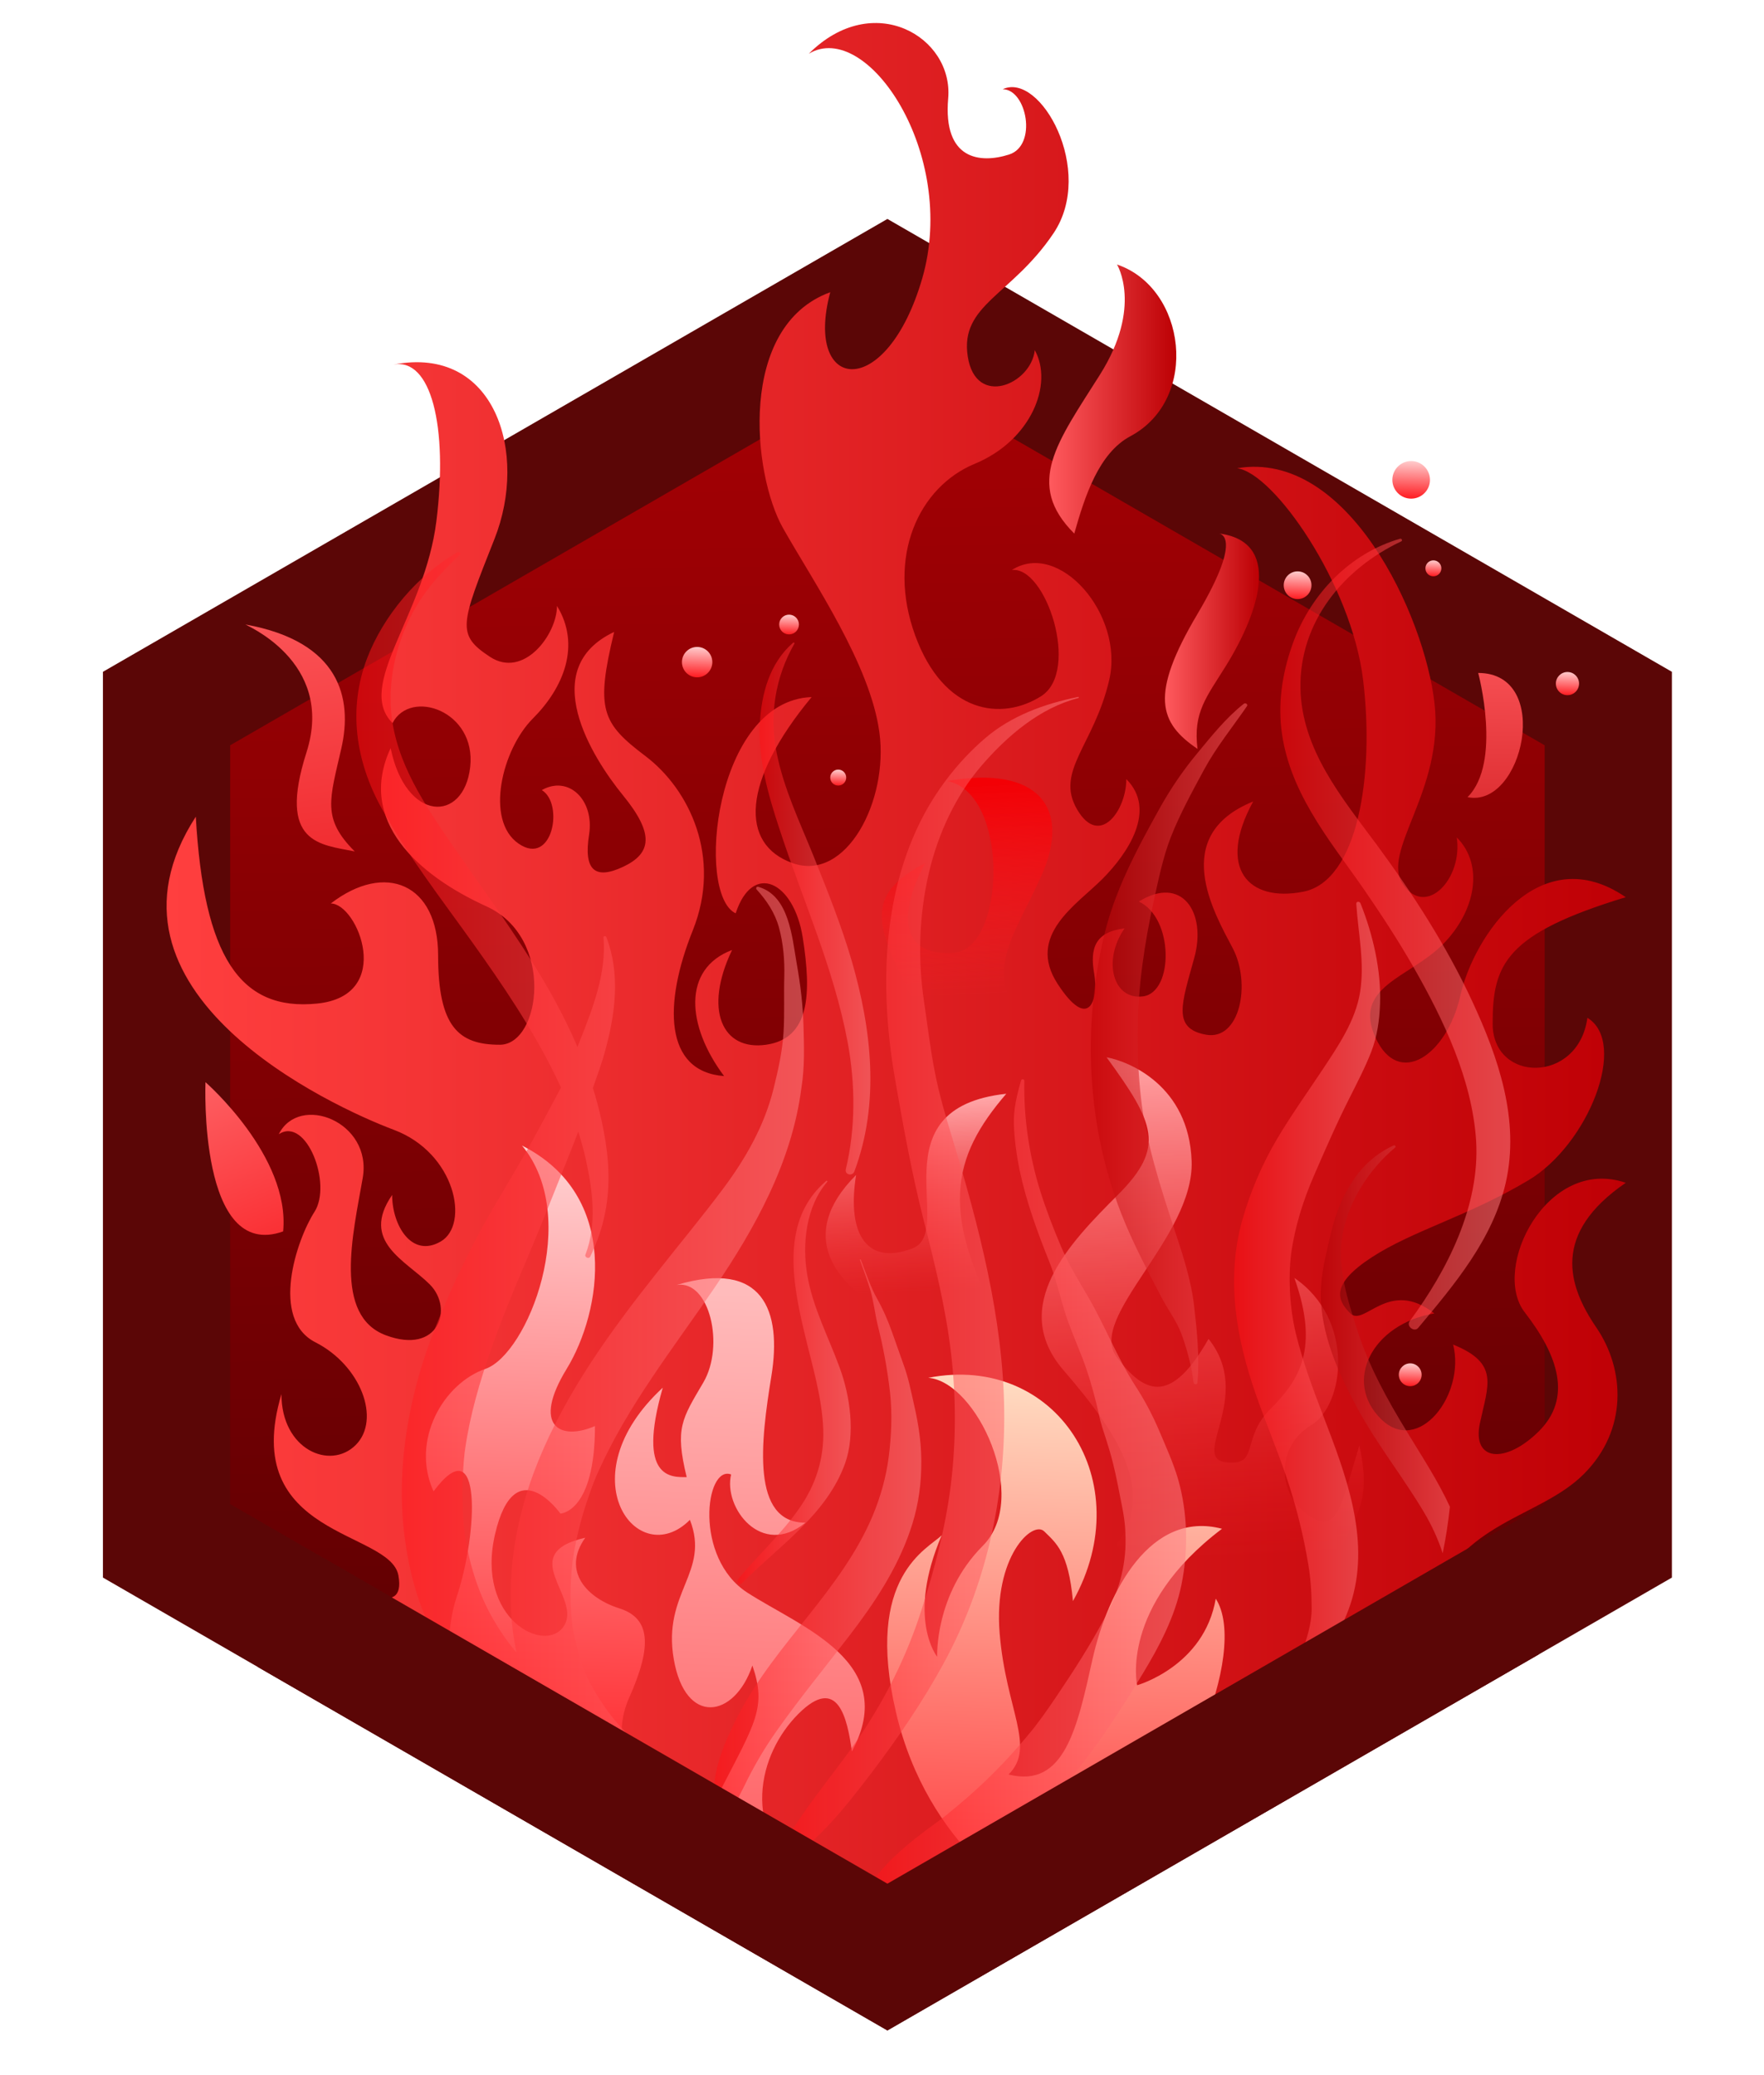 <?xml version="1.0" encoding="utf-8"?>
<!-- Generator: Adobe Illustrator 25.0.0, SVG Export Plug-In . SVG Version: 6.00 Build 0)  -->
<svg version="1.1" id="Layer_1" xmlns="http://www.w3.org/2000/svg" xmlns:xlink="http://www.w3.org/1999/xlink" x="0px" y="0px"
	 viewBox="0 0 928.9 1092.7" style="enable-background:new 0 0 928.9 1092.7;" xml:space="preserve">
<style type="text/css">
	.st0{fill:url(#SVGID_1_);}
	.st1{fill:#5B0606;}
	.st2{fill:url(#SVGID_2_);}
	.st3{fill:url(#SVGID_3_);}
	.st4{fill:url(#SVGID_4_);}
	.st5{fill:url(#SVGID_5_);}
	.st6{fill:url(#SVGID_6_);}
	.st7{fill:url(#SVGID_7_);}
	.st8{fill:url(#SVGID_8_);}
	.st9{fill:url(#SVGID_9_);}
	.st10{fill:url(#SVGID_10_);}
	.st11{fill:url(#SVGID_11_);}
	.st12{fill:url(#SVGID_12_);}
	.st13{fill:url(#SVGID_13_);}
	.st14{fill:url(#SVGID_14_);}
	.st15{fill:url(#SVGID_15_);}
	.st16{fill:url(#SVGID_16_);}
	.st17{fill:url(#SVGID_17_);}
	.st18{fill:url(#SVGID_18_);}
	.st19{fill:url(#SVGID_19_);}
	.st20{fill:url(#SVGID_20_);}
	.st21{fill:url(#SVGID_21_);}
	.st22{opacity:0.52;fill:url(#SVGID_22_);enable-background:new    ;}
	.st23{opacity:0.52;fill:url(#SVGID_23_);enable-background:new    ;}
	.st24{opacity:0.52;fill:url(#SVGID_24_);enable-background:new    ;}
	.st25{opacity:0.52;fill:url(#SVGID_25_);enable-background:new    ;}
	.st26{opacity:0.52;fill:url(#SVGID_26_);enable-background:new    ;}
	.st27{opacity:0.52;fill:url(#SVGID_27_);enable-background:new    ;}
	.st28{opacity:0.52;fill:url(#SVGID_28_);enable-background:new    ;}
	.st29{opacity:0.52;fill:url(#SVGID_29_);enable-background:new    ;}
	.st30{opacity:0.52;fill:url(#SVGID_30_);enable-background:new    ;}
	.st31{opacity:0.52;fill:url(#SVGID_31_);enable-background:new    ;}
</style>
<g id="Layer_4">
	<linearGradient id="SVGID_1_" gradientUnits="userSpaceOnUse" x1="479.846" y1="954.728" x2="465.728" y2="-191.625">
		<stop  offset="0" style="stop-color:#580002"/>
		<stop  offset="1" style="stop-color:#CC0005"/>
	</linearGradient>
	<polygon class="st0" points="491.3,160.9 99.8,366.1 99.8,792 482.3,1022 856,801.5 847,373.1 	"/>
	<g>
		<path class="st1" d="M467.3,1069.3L54.2,830.8v-477l413.1-238.5l413.1,238.5v477L467.3,1069.3z M121.2,792.1L467.3,992
			l346.1-199.8V392.5L467.3,192.6L121.2,392.5V792.1z"/>
	</g>
</g>
<g id="Layer_2_1_">
	
		<linearGradient id="SVGID_2_" gradientUnits="userSpaceOnUse" x1="87.717" y1="426.932" x2="856.1" y2="426.932" gradientTransform="matrix(1 0 0 1 0 94)">
		<stop  offset="0" style="stop-color:#FF3F3F"/>
		<stop  offset="1" style="stop-color:#BF0005"/>
	</linearGradient>
	<path class="st2" d="M184.9,832.5c0,1.9,29.2,21.2,24.9-2.8s-84.2-19.8-61.6-95.5c0,29.2,25.6,40.2,39.1,26.8
		c13.4-13.4,2.8-41.9-21.2-54.1s-9.9-54.1-0.5-68.7c9.4-14.6-4.2-50.4-18.8-40.9c10.8-21.6,49.4-6.6,44.2,23.1s-15.5,72.5,12.2,82.8
		c27.8,10.4,35.8-14.1,23.1-26.8s-36.7-22.6-19.8-47.1c0,16,10.3,33.4,25.6,24.5s7.8-46.6-24.7-58.8S43.3,522.4,103.1,430.1
		c4.2,73.4,23.1,102.6,64,98.4s21.2-52.7,7.1-52.7c28.7-22.1,56.5-10.4,56.5,27.3s10.8,47.1,32.5,47.1c21.6,0,29.2-56.5-7.1-72.9
		c-36.2-16.5-68.2-45.2-50.4-83.3c8,39.1,38.6,39.5,41.9,9.9c3.3-29.6-31.5-41.4-40.9-23.1c-19.8-19.8,16.9-56.5,23.1-106.4
		s-2.8-86.1-22.6-82.4c53.6-10.4,71.1,46.6,53.2,91.8s-20.2,50.4-2.4,62.1s35.3-11.8,35.3-26.8c12.7,20.7,3.5,43.1-12.7,59.3
		s-25.4,53.6-7.5,65.9s24-21.2,12.2-28.2c14.1-8,27.8,5.2,24.9,23.5s2.8,24,17.9,16.9s16.5-17.4,0-37.6s-45.6-66.8-4.7-86.1
		c-9.9,40.9-6.5,48,16.5,65.4s40.4,53.2,24.9,91.8s-15.1,74.4,16.5,76.7c-19.8-26.4-22.1-56.5,4.2-66.4
		c-15.1,31.5-5.2,53.2,17.9,49.9s24-26.8,19.3-56.5c-4.7-29.6-26.4-40-35.3-12.7c-21.2-9.9-11.3-112,40-113.9
		c-36.7,44.2-38.1,77.6-9.9,87.5s50.4-32.9,45.6-68.7c-4.7-35.8-34.8-79.5-50.8-107.8s-24-106.4,24.9-124.2
		c-14.1,52.7,29.6,57.9,48.5-7.5C504.5,81,456.5,9.9,425.9,28.3c33.9-33.9,76.2-8.9,73.4,23.5c-2.8,32.5,16.9,34.4,32,29.6
		c15.1-4.7,9.4-34.4-3.3-34.4c19.8-9.4,48.9,42.8,26.8,75.8c-22.1,32.9-49.4,37.6-45.2,64.9c4.2,27.3,33.4,14.6,35.3-3.3
		c9.9,17.9-1.9,47.5-31.5,59.8c-29.6,12.2-46.6,48.9-31.5,90.4c15.1,41.4,45.6,45.2,66.4,32c20.7-13.2,2.4-68.7-15.5-66.4
		c24.9-16,59.3,23.5,51.3,57.9s-28.7,48-16.9,68.2s25.9,0.5,25.9-16c16.2,16.2,0.9,39.1-12.7,52.7c-13.6,13.6-40,29.6-23.5,55.1
		c16.5,25.4,21.6,8.5,19.3-5.2c-2.4-13.6,0.5-22.1,16-24c-11.8,16.9-6.1,38.1,9.9,35.8c16-2.4,16-41.4-2.4-49.9
		c22.6-14.1,35.8,5.6,29.2,29.6s-11.8,37.2,6.1,40.5c17.9,3.3,24-26.8,14.1-45.6c-9.9-18.8-33.4-59.3,10.8-77.2
		c-19.3,35.3-2.4,53.2,26.4,47.5c28.7-5.6,37.6-61.2,31.5-111.5c-6.1-50.4-47.1-109.2-66.4-111.5c58.4-9.9,98.8,77.6,104,123.8
		s-28.7,78.1-16.5,95.5s31.5-3.3,28.2-24.9c14.6,14.6,9.9,39.1-7.5,56.5s-47.5,22.1-35.3,48.9s37.6,9.4,44.7-22.1
		s41.9-82.8,87.1-51.8c-63.5,19.3-70.1,35.4-70.1,66.6c0,31.3,45.2,31.7,49.9-3.1c21.6,13.2,0.5,66.8-31.1,85.6
		c-31.5,18.8-60.7,26.4-82.4,40.5c-21.6,14.1-18.6,22.4-11.3,29.6s20.2-18.8,44.2,0c-32.9,5.6-48,35.8-28.2,55.5
		s44.7-12.7,38.1-39.1c24.5,9.9,18.4,21.2,14.1,41.4s13.6,21.6,31.1,4.2c17.4-17.4,10.4-39.5-7.5-62.6s11.8-82.4,53.2-68.2
		c-39.1,26.8-30.6,54.1-15.5,76.2c15.1,22.1,16.7,53.9-6.6,77.2s-64.9,24.5-81.4,69.6C736,891.3,616,946.8,616,946.8
		s-133.2,80-142.1,82.8c-8.9,2.8-94.1-37.2-110.1-42.4S184.9,832.5,184.9,832.5z"/>
	
		<linearGradient id="SVGID_3_" gradientUnits="userSpaceOnUse" x1="625.44" y1="466.136" x2="637.205" y2="727.783" gradientTransform="matrix(1 0 0 1 0 94)">
		<stop  offset="4.081633e-03" style="stop-color:#FF9EA0"/>
		<stop  offset="1" style="stop-color:#FF252A;stop-opacity:0"/>
	</linearGradient>
	<path class="st3" d="M704.5,912.7c0,1.4-36.4-10.2-15.9-61.1c20.5-50.8,35.6-52.6,27.2-90.4c-10.2,33.9-12,48-27.9,36
		s-15.2-36,2.5-46.6C708,740,713.7,695,681.6,673c13.1,37,3,53.4-12.7,69.1s-5.4,30.4-23.7,27.9s15.2-34.9-8.8-64.9
		c-19.1,33.5-32.8,30.4-48.4,9.5s40.9-63.2,39.5-103.1c-1.4-39.9-33.2-52.6-44.8-54.7c25.4,34.9,31.1,47.3,6,72.4
		s-57.9,58.6-28.6,92.5c29.3,33.9,48.9,64.7,27.5,92.1"/>
	
		<linearGradient id="SVGID_4_" gradientUnits="userSpaceOnUse" x1="480.844" y1="486.163" x2="485.347" y2="586.318" gradientTransform="matrix(1 0 0 1 0 94)">
		<stop  offset="4.081633e-03" style="stop-color:#FFA4A6"/>
		<stop  offset="1" style="stop-color:#FF4549;stop-opacity:0"/>
	</linearGradient>
	<path class="st4" d="M476.7,716.7c0,0,14-12.7-10.9-26.4c-24.9-13.6-47.2-39.3-15-71.5c-5.2,32.9,6.9,47.5,29.8,38.6
		s-19.9-73.9,49.3-81.4c-28.7,33.4-36.2,63.1,0,126.6"/>
	
		<linearGradient id="SVGID_5_" gradientUnits="userSpaceOnUse" x1="507.09" y1="318.118" x2="512.161" y2="430.904" gradientTransform="matrix(1 0 0 1 0 94)">
		<stop  offset="4.081633e-03" style="stop-color:#F30005"/>
		<stop  offset="1" style="stop-color:#FF2126;stop-opacity:0"/>
	</linearGradient>
	<path class="st5" d="M476.2,567.1c0,0,21.6-5.6,3.8-41.9s-26.3-53.2,7.1-70.6c-15.5,29.2-11.3,49.4,15.5,47.1
		c26.8-2.3,29.2-83.8-3.8-90.4c48.5-8.5,65.2,14.6,49.8,49.4c-15.4,34.8-35.9,56,0,85.2"/>
	
		<linearGradient id="SVGID_6_" gradientUnits="userSpaceOnUse" x1="613.445" y1="243.65" x2="663.003" y2="243.65" gradientTransform="matrix(1 0 0 1 0 94)">
		<stop  offset="0" style="stop-color:#FF5A5E"/>
		<stop  offset="1" style="stop-color:#BC0004"/>
	</linearGradient>
	<path class="st6" d="M641.4,280.9c0,0,14.6-0.5-10.8,42.4c-25.4,42.8-20.2,57.4,0,71.1c-2.4-19.3,4.7-27.2,15-43.8
		C664,320.9,674.8,284.7,641.4,280.9z"/>
	
		<linearGradient id="SVGID_7_" gradientUnits="userSpaceOnUse" x1="552.505" y1="116.15" x2="619.43" y2="116.15" gradientTransform="matrix(1 0 0 1 0 94)">
		<stop  offset="0" style="stop-color:#FF5A5E"/>
		<stop  offset="1" style="stop-color:#BC0004"/>
	</linearGradient>
	<path class="st7" d="M588.2,139.3c0,0,13.6,22.1-8.9,57.9c-22.6,35.8-39.8,57.6-13.6,83.8c5.6-19.8,12.9-42.4,29.6-51.3
		C632,210.1,624.6,151.6,588.2,139.3z"/>
	
		<linearGradient id="SVGID_8_" gradientUnits="userSpaceOnUse" x1="788.942" y1="231.613" x2="784.707" y2="434.907" gradientTransform="matrix(1 0 0 1 0 94)">
		<stop  offset="0" style="stop-color:#FF5A5E"/>
		<stop  offset="1" style="stop-color:#BC0004"/>
	</linearGradient>
	<path class="st8" d="M778.4,354.4c0,0,12.7,47.1-5.6,65.4C801.9,425.9,817.9,354.4,778.4,354.4z"/>
	
		<linearGradient id="SVGID_9_" gradientUnits="userSpaceOnUse" x1="143.825" y1="177.363" x2="190.413" y2="499.245" gradientTransform="matrix(1 0 0 1 0 94)">
		<stop  offset="0" style="stop-color:#FF6467"/>
		<stop  offset="1" style="stop-color:#E60005"/>
	</linearGradient>
	<path class="st9" d="M129.4,328.9c-1.9-0.3,47.5,18.8,32,67.3s7.5,48.5,25.4,52.2c-17.4-17.4-13.2-27.3-7.1-54.1
		C185.9,367.5,178.8,337.9,129.4,328.9z"/>
	
		<linearGradient id="SVGID_10_" gradientUnits="userSpaceOnUse" x1="89.718" y1="434.575" x2="177.248" y2="642.104" gradientTransform="matrix(1 0 0 1 0 94)">
		<stop  offset="0" style="stop-color:#FF777A"/>
		<stop  offset="1" style="stop-color:#F70005"/>
	</linearGradient>
	<path class="st10" d="M108.2,569.9c0,0-3.8,94.6,40.9,78.6C152.9,608.9,108.2,569.9,108.2,569.9z"/>
</g>
<g id="Layer_3">
	
		<linearGradient id="SVGID_11_" gradientUnits="userSpaceOnUse" x1="296.29" y1="515.98" x2="281.466" y2="900.333" gradientTransform="matrix(1 0 0 1 0 94)">
		<stop  offset="4.081633e-03" style="stop-color:#FFCFD0"/>
		<stop  offset="1" style="stop-color:#FF0B10"/>
	</linearGradient>
	<path class="st11" d="M243.3,924.2c0,1.9-14.1-49.4-2.8-83.3c11.3-33.9,13.4-89.9-12.2-55.5c-12.2-26.8,5.2-56.9,27.3-64.5
		s50.8-79.5,19.3-117.6c52.2,26.4,41.9,87.5,23.5,117.6s-3.5,38.1,14.9,30.1c0,45.6-18.2,46.1-18.2,46.1s-24-33.9-34.4,10.8
		s26.4,63.5,36.2,48.5c9.9-15.1-25.9-38.1,11.3-46.6c-12.7,17.9,1.4,32,17.9,37.2s17.4,19.8,5.2,47.1c-12.2,27.3,7.1,50.4,16.9,60.2
		c9.9,9.9-80.5-15.1-83.3-15.1"/>
	
		<linearGradient id="SVGID_12_" gradientUnits="userSpaceOnUse" x1="395.738" y1="585.635" x2="380.938" y2="969.379" gradientTransform="matrix(1 0 0 1 0 94)">
		<stop  offset="4.081633e-03" style="stop-color:#FFBBBB"/>
		<stop  offset="1" style="stop-color:#FF494D"/>
	</linearGradient>
	<path class="st12" d="M392,1004.2c0,0-31.1-25.4-12.7-61.2s24.5-43.8,16.9-65.9c-9.4,27.8-35.3,32-41.4-3.3s19.3-45.6,8.5-73.4
		C335.8,828,298,777.9,349,730.8c-13.9,48.5,4.8,47.1,12.6,47.1c-6.3-25.9-2.5-30.6,8.8-49.9c11.3-19.3,3.3-54.1-14.1-51.3
		c45.6-13.6,55.5,13.6,49.9,48s-10.8,77.2,17.9,77.2c-23.1,18.8-43.3-8-39.1-25.4c-13.6-5.2-19.8,43.9,8.5,62.2s80.5,36.6,55.1,83.7
		c-2.4-17.4-7.3-40.7-28.2-19.8c-20.9,20.9-31.5,61.2,5.2,90.8s9.9,32,9.9,32L392,1004.2z"/>
	
		<linearGradient id="SVGID_13_" gradientUnits="userSpaceOnUse" x1="561.144" y1="636.669" x2="549.51" y2="938.344" gradientTransform="matrix(1 0 0 1 0 94)">
		<stop  offset="4.081633e-03" style="stop-color:#FFD9BF"/>
		<stop  offset="1" style="stop-color:#FF2A30"/>
	</linearGradient>
	<path class="st13" d="M542.1,1000.5c0,1.9-53.5-26.8-70.3-98.8s17.1-86.1,24.1-93.2c-18.8,43.8-2.4,64-2.4,64s-1.4-32.9,24-58.4
		c25.4-25.4-3.3-86.6-28.7-88.5c67.3-13.2,111.5,54.6,76.2,117.6c-2.4-25.9-8.9-30.6-15.1-36.7c-6.1-6.1-26.8,13.2-23.5,53.6
		c3.3,40.5,19.3,59.8,4.7,74.4c29.6,7.5,36.2-24.9,44.2-60.7s30.6-78.6,68.2-68.7c-54.1,40.9-44.7,82.4-44.7,82.4
		s35.3-9.9,41.4-45.6c17.9,27.8-18.8,116.2-58.4,135.1C542.6,995.8,542.1,1000.5,542.1,1000.5z"/>
	
		<linearGradient id="SVGID_14_" gradientUnits="userSpaceOnUse" x1="825.628" y1="260.091" x2="825.11" y2="273.512" gradientTransform="matrix(1 0 0 1 0 94)">
		<stop  offset="4.081633e-03" style="stop-color:#FFC8C9"/>
		<stop  offset="1" style="stop-color:#FF070D"/>
	</linearGradient>
	<circle class="st14" cx="825.4" cy="360" r="6.1"/>
	
		<linearGradient id="SVGID_15_" gradientUnits="userSpaceOnUse" x1="754.958" y1="201.202" x2="754.6" y2="210.494" gradientTransform="matrix(1 0 0 1 0 94)">
		<stop  offset="4.081633e-03" style="stop-color:#FFC8C9"/>
		<stop  offset="1" style="stop-color:#FF070D"/>
	</linearGradient>
	<circle class="st15" cx="754.8" cy="299.3" r="4.2"/>
	
		<linearGradient id="SVGID_16_" gradientUnits="userSpaceOnUse" x1="743.468" y1="149.162" x2="742.632" y2="170.843" gradientTransform="matrix(1 0 0 1 0 94)">
		<stop  offset="4.081633e-03" style="stop-color:#FFC8C9"/>
		<stop  offset="1" style="stop-color:#FF070D"/>
	</linearGradient>
	<circle class="st16" cx="743.1" cy="252.7" r="9.9"/>
	
		<linearGradient id="SVGID_17_" gradientUnits="userSpaceOnUse" x1="683.57" y1="207.19" x2="682.953" y2="223.192" gradientTransform="matrix(1 0 0 1 0 94)">
		<stop  offset="4.081633e-03" style="stop-color:#FFC8C9"/>
		<stop  offset="1" style="stop-color:#FF070D"/>
	</linearGradient>
	<circle class="st17" cx="683.3" cy="308.2" r="7.3"/>
	
		<linearGradient id="SVGID_18_" gradientUnits="userSpaceOnUse" x1="367.398" y1="246.98" x2="366.721" y2="264.531" gradientTransform="matrix(1 0 0 1 0 94)">
		<stop  offset="4.081633e-03" style="stop-color:#FFC8C9"/>
		<stop  offset="1" style="stop-color:#FF070D"/>
	</linearGradient>
	<circle class="st18" cx="367.1" cy="348.7" r="8"/>
	
		<linearGradient id="SVGID_19_" gradientUnits="userSpaceOnUse" x1="415.692" y1="229.934" x2="415.253" y2="241.295" gradientTransform="matrix(1 0 0 1 0 94)">
		<stop  offset="4.081633e-03" style="stop-color:#FFC8C9"/>
		<stop  offset="1" style="stop-color:#FF070D"/>
	</linearGradient>
	<circle class="st19" cx="415.5" cy="328.9" r="5.2"/>
	
		<linearGradient id="SVGID_20_" gradientUnits="userSpaceOnUse" x1="441.554" y1="311.505" x2="441.201" y2="320.66" gradientTransform="matrix(1 0 0 1 0 94)">
		<stop  offset="4.081633e-03" style="stop-color:#FFC8C9"/>
		<stop  offset="1" style="stop-color:#FF070D"/>
	</linearGradient>
	<circle class="st20" cx="441.4" cy="409.5" r="4.2"/>
	
		<linearGradient id="SVGID_21_" gradientUnits="userSpaceOnUse" x1="742.824" y1="624.189" x2="742.316" y2="637.364" gradientTransform="matrix(1 0 0 1 0 94)">
		<stop  offset="4.081633e-03" style="stop-color:#FFC8C9"/>
		<stop  offset="1" style="stop-color:#FF070D"/>
	</linearGradient>
	<circle class="st21" cx="742.6" cy="724" r="6"/>
</g>
<g id="Layer_6">
	
		<linearGradient id="SVGID_22_" gradientUnits="userSpaceOnUse" x1="453.607" y1="691.578" x2="624.602" y2="691.578" gradientTransform="matrix(1 0 0 1 0 94)">
		<stop  offset="0" style="stop-color:#FF0F14"/>
		<stop  offset="1" style="stop-color:#FF8285"/>
	</linearGradient>
	<path class="st22" d="M620.4,779.1c-2.5-8.6-6.3-16.9-9.8-25.2c-3.6-8.5-7.7-16.3-12.7-24c-9.7-15-16-31.7-25-47.1
		c-5.1-8.7-10.3-17.1-14.2-26.4c-4-9.4-7.7-19-10.8-28.8c-5.9-18.7-8.9-38.8-8.5-58.4c0-1-1.4-1.2-1.7-0.2
		c-2.2,7.5-4.1,15.4-3.8,23.3c0.3,8,1.4,16,3,23.9c3.5,16.6,9.4,32.7,15.7,48.4c3.3,8.3,5.3,17.1,7.9,25.6
		c2.6,8.5,6.2,16.5,9.4,24.8c3,7.7,5.3,15.7,7.3,23.6c1.1,4.4,1.8,8.6,3.2,13c1.3,4.1,2.7,8.3,3.9,12.4c2.4,8.1,4,16.2,5.6,24.5
		c1.7,8.5,2.7,13.1,2.8,21.9c0.2,15-3.8,28-10.7,41.1c-7.6,14.5-16.6,28.4-25.7,41.9c-2.3,3.4-4.6,6.8-7,10.1
		c-1.3,1.8-2.6,3.5-3.9,5.2c-1.1,1.4-0.3,0.3,0,0.1c-0.7,0.9-1.4,1.7-2.1,2.6c-4.9,6-10,11.8-15.3,17.4c-5.7,6-11.7,11.7-17.9,17.2
		c-3.1,2.7-6.3,5.4-9.5,8c-0.6,0.5-1.3,1-1.9,1.6c-0.4,0.3-0.6,0.5-0.9,0.7c-0.1,0.1-0.3,0.2-0.5,0.4c-1.5,1.2-3.1,2.3-4.7,3.5
		c-7.8,5.7-13.9,10.3-21.5,17.4c-6.1,5.6-10.8,12.3-16.4,18.3c-2.3,2.4-0.8,7.2,2.9,6.9c7.5-0.5,15-0.5,22.3-2.4
		c8-2.1,15.8-5.4,22.9-9.6c13.8-8.2,26.6-19.1,38.3-30c24.5-22.8,43.4-50.8,60.6-79.3c8.8-14.5,17-30.1,20.4-46.8
		C625.9,816.4,625.4,796.7,620.4,779.1z"/>
	
		<linearGradient id="SVGID_23_" gradientUnits="userSpaceOnUse" x1="187.669" y1="536.024" x2="423.361" y2="536.024" gradientTransform="matrix(1 0 0 1 0 94)">
		<stop  offset="0" style="stop-color:#FF0F14"/>
		<stop  offset="1" style="stop-color:#FF8285"/>
	</linearGradient>
	<path class="st23" d="M423.1,540c-0.3-10.9-1.6-21.4-3.5-32.2c-2.5-14-3.9-36.2-20.4-40.8c-0.8-0.2-1.3,0.8-0.8,1.4
		c5.4,5.9,9.7,12.4,11.8,20.1c2.3,8.4,3,17.1,2.8,25.7c-0.3,9.8,0.2,19.6-0.4,29.5c-0.6,10-2.9,20.1-5.3,29.8
		c-4.7,19-14.4,36.2-26,51.8c-11.1,14.9-23,29.2-34.5,43.8c-24.7,31.1-48.2,63.2-63.3,100.2c-12.8,31.4-18.7,67.5-11.5,101
		c-0.3-0.4-0.7-0.8-1-1.2c-2.6-3.2-3.4-4.2-6.1-8.1c-2.3-3.4-4.5-7-6.5-10.6c-6.8-12.5-11.6-27.7-13.8-43.7c0.1,0.4-0.3-3.2-0.4-3.8
		c-0.2-1.9-0.3-3.9-0.4-5.9c-0.2-4.2-0.3-8.4-0.3-12.6c0-3.9,0.2-7.8,0.5-11.8c0.1-2,0.3-3.9,0.5-5.9c0.1-1.1,0.2-2.2,0.4-3.3
		c0-0.3,0.1-0.6,0.1-0.8c2.6-17.7,7.6-34.8,13.5-51.7s12.4-32.4,19.2-48.4c7.3-17.2,14.1-34.6,21.1-52c1.9-4.8,3.9-9.7,5.7-14.5
		c1.6,4.9,2.9,9.8,4,14.7c3.6,16.2,5.9,34.1-0.2,50c-0.6,1.4,1.8,2.5,2.5,1.1c6.2-12.8,9.3-25.4,9.6-39.6c0.3-14.1-2.4-28.2-6-41.8
		c-0.7-2.5-1.4-5-2.2-7.4c2.3-6.7,4.8-13.2,6.6-20.1c5.3-19.5,7.9-40.1,0.5-59.4c-0.3-0.7-1.6-0.7-1.5,0.2
		c1.6,18.8-5.7,37.4-12.5,54.6c-0.4,1-0.8,2.1-1.2,3.1c-6.6-15.5-14.8-30.4-23.8-44.7c-14.9-23.7-31.6-46.1-47.3-69.3
		c-14.8-22-28.1-44.6-27.3-72c0.4-13.4,4.1-27.6,10-39.6c6.4-13,15.7-23.7,26.4-33.5c0.8-0.7-0.2-2-1.1-1.5
		c-21,11.9-39.1,33.4-47.7,55.9c-10.1,26.6-6,54,7.4,78.5c13.6,24.9,31.4,47.8,47.9,70.9c16,22.4,31.8,45.7,43.9,70.5
		c1,2,1.9,4,2.9,6.1c-0.2,0.4-0.4,0.8-0.6,1.2c-4.5,8.4-9,16.9-13.6,25.3c-8.9,16.3-18.9,31.9-27.8,48.2
		c-9.1,16.8-17.1,34.1-24.2,51.8c-13.2,33.1-20.4,70.5-16.6,106.2c2,18.4,6.3,36,14.3,52.7c7.5,15.6,18.6,29.4,30.6,41.8
		c13.3,13.6,29,24.3,42.9,37.3c13.1,12.3,26.4,27.2,44.3,32c3.9,1.1,7.1-3.7,4.7-6.8c4.8,1.2,9.8,1.6,14.5,0.7c3.8-0.7,4.1-6.2,1-8
		c-3.6-2.1-6.1-4-7.9-7.7c-1.9-3.9-4.5-7.7-6.9-11.3c-5.5-8.3-12.8-15.1-19.5-22.4c-6.8-7.4-10.9-12.4-16-20.7
		c-5.2-8.4-7.2-13.1-9.7-21.6c-1.2-4.1-2.2-8.3-3-12.5c-0.2-1.1-0.4-2.1-0.5-3.2c0.1,0.7,0.3,2.7-0.1-0.6c-0.2-2.1-0.4-4.3-0.6-6.4
		c-0.6-9-0.2-18,0.9-26.9v-0.1c0-0.1,0.1-0.3,0.1-0.6c0.2-1.1,0.3-2.2,0.5-3.3c0.3-1.9,0.7-3.8,1.1-5.7c1-4.9,2.2-9.7,3.6-14.5
		c1.2-4,2.5-8,3.9-11.9c1.7-4.8,2.9-7.7,4.3-10.8c15.5-34.6,39.5-65,60.8-96.2c21.8-32,41.1-66.8,46.1-105.7
		C423.8,561.9,423.4,551,423.1,540z"/>
	
		<linearGradient id="SVGID_24_" gradientUnits="userSpaceOnUse" x1="649.763" y1="604.242" x2="726.788" y2="604.242" gradientTransform="matrix(1 0 0 1 0 94)">
		<stop  offset="0" style="stop-color:#FF0F14"/>
		<stop  offset="1" style="stop-color:#FF8285"/>
	</linearGradient>
	<path class="st24" d="M716.4,475.7c-0.4-1.1-2.3-1.1-2.2,0.3c1,15.6,4.5,30.8,2,46.5c-2.4,15-11.5,28.3-19.7,40.7
		c-8.1,12.2-16.7,24.2-24.2,36.9c-7.7,13-14,27.8-18.1,42.3c-8.8,31.3-3.2,62.7,7.4,92.8c5.1,14.5,11.1,28.6,16,43.2
		c5,14.9,8.7,29.8,11.3,45.3c1.3,7.7,1.8,15.5,1.8,23.4c0,8.1-2.6,16.2-5.4,23.7c-6.1,16.1-14.1,32.7-24.4,46.5
		c-1.9,2.5,2.4,5.9,4.4,3.4c9.8-11.8,17.7-24.9,25.7-37.9c7.9-12.9,16.8-26.2,21-40.8c9.3-32.4-3.4-65.6-14.9-95.6
		c-5.6-14.6-11.1-29.2-14.8-44.4c-3.2-13.5-4-29-2.4-41.7c1.9-14.2,6.4-28.3,12.1-41.4c6-13.8,12-27.6,18.8-41
		c3.9-7.8,8-15.6,11.2-23.8s4.4-16.7,4.7-25.4C727.4,511,722.9,491.9,716.4,475.7z"/>
	
		<linearGradient id="SVGID_25_" gradientUnits="userSpaceOnUse" x1="695.523" y1="616.57" x2="772.827" y2="616.57" gradientTransform="matrix(1 0 0 1 0 94)">
		<stop  offset="0" style="stop-color:#AF0003"/>
		<stop  offset="1" style="stop-color:#FF777A"/>
	</linearGradient>
	<path class="st25" d="M759.7,818c1.7-8.1,2.9-16.3,3.8-24.5c-6.3-13.7-14.8-26.6-22.5-39.3c-10.6-17.3-20.2-34.7-26.4-54.1
		c-5-15.6-10.8-33.6-7.6-50.1c3.5-17.9,13.8-34,27.7-45.7c0.6-0.5-0.2-1.4-0.8-1.1c-14.6,6.6-23.6,19.1-29.3,33.8
		c-2.9,7.6-4.5,15.6-6.3,23.5c-1.9,8.1-3.1,16.5-2.7,24.9c1.2,20.6,10.3,40.1,20.1,57.9c10.3,18.5,23.4,35,34.2,53.2
		C754,803.4,757.3,810.6,759.7,818z"/>
	
		<linearGradient id="SVGID_26_" gradientUnits="userSpaceOnUse" x1="404.93" y1="582.47" x2="568.081" y2="582.47" gradientTransform="matrix(1 0 0 1 0 94)">
		<stop  offset="0" style="stop-color:#FF0F14"/>
		<stop  offset="1" style="stop-color:#FF8285"/>
	</linearGradient>
	<path class="st26" d="M567.8,367c-17.7,3.6-35.3,9.9-49.2,21.9c-14.2,12.2-26.2,27.9-34.4,44.7c-20.4,41.7-20.6,91-12.7,135.8
		c4.3,24.5,8.7,48.8,14.8,72.9c5.9,23.1,11.7,46.5,14.5,70.3c2.7,23,2.7,46.3-0.1,69.3c-2.8,22.5-8.6,44.5-15.5,66.1
		c-7.8,24.4-19.1,47-33.6,68.1c-7.5,10.9-15.8,21.2-23.6,31.9c-7.8,10.6-14.6,21.8-22.4,32.3c-2.6,3.5,3,7.6,6,4.6
		c8.1-8,16.9-15.4,24.7-23.7c8.1-8.6,15.3-18,22.5-27.4c13.9-18.3,27.1-37.6,38.1-57.8c22.3-40.9,32.4-86.8,31.9-133.3
		c-0.6-48.5-13.3-97-27.3-143.2c-3.5-11.5-6.9-22.9-9.2-34.8c-2.4-12.1-3.8-24.2-5.6-36.4c-3.5-22.9-2.8-46.3,2.5-68.9
		c4.8-20.2,13.9-40.2,27.5-56c13.5-15.7,30.8-30.6,51.2-35.8C568.2,367.4,568.1,367,567.8,367z"/>
	
		<linearGradient id="SVGID_27_" gradientUnits="userSpaceOnUse" x1="400.018" y1="384.438" x2="458.329" y2="384.438" gradientTransform="matrix(1 0 0 1 0 94)">
		<stop  offset="0" style="stop-color:#FF0F14"/>
		<stop  offset="1" style="stop-color:#FF8285"/>
	</linearGradient>
	<path class="st27" d="M448.5,506c-5.5-18.8-12.9-37.2-20.2-55.4c-7.2-17.8-15.5-35-19.3-54c-4-19.9-0.8-39.9,9.3-57.6
		c0.3-0.4-0.3-0.9-0.7-0.5c-12.4,10.8-16.7,26.9-17.5,42.9c-0.8,18.8,4.4,37.1,10.2,54.7c12.3,37.8,28.8,73.7,36.1,113
		c4,21.7,4.2,45-1,66.6c-0.7,2.9,3.4,4,4.5,1.2C463.4,580.8,459,542.2,448.5,506z"/>
	
		<linearGradient id="SVGID_28_" gradientUnits="userSpaceOnUse" x1="674.194" y1="397.926" x2="795.293" y2="397.926" gradientTransform="matrix(1 0 0 1 0 94)">
		<stop  offset="0" style="stop-color:#FF0F14"/>
		<stop  offset="1" style="stop-color:#FF8285"/>
	</linearGradient>
	<path class="st28" d="M775.2,527.2c-13.5-29.1-31.2-56.5-50.2-82.3c-18.3-24.7-39.6-50.1-40.2-82.5c-0.6-34.8,22.6-63,53.1-77.3
		c0.8-0.4,0.2-1.6-0.6-1.4c-26.3,7.6-46.8,28.9-56.2,54.3c-5.4,14.7-8.1,30-6.4,45.6c1.8,16,7.8,30.5,15.9,44.3
		c8,13.8,18,26.6,27.1,39.7c9.3,13.5,18.3,27.2,26.5,41.5c15.8,27.6,31,59.3,33.1,91.6c2.1,34.3-15.1,68.2-35,95.1
		c-1.9,2.6,2.4,6,4.5,3.5c19.1-22.8,39.3-46.7,46.1-76.4C800.4,589.9,789.1,557.1,775.2,527.2z"/>
	
		<linearGradient id="SVGID_29_" gradientUnits="userSpaceOnUse" x1="388.32" y1="633.985" x2="447.976" y2="633.985" gradientTransform="matrix(1 0 0 1 0 94)">
		<stop  offset="0" style="stop-color:#FF0F14"/>
		<stop  offset="1" style="stop-color:#FF8285"/>
	</linearGradient>
	<path class="st29" d="M442.1,720.1c-5.9-16.2-14.1-31.5-17-48.6c-2.8-16.3-0.7-36.1,10.5-49.1c0.3-0.4-0.2-0.8-0.5-0.5
		c-24.1,20.4-17.9,53.3-11.4,80.4c3.9,16.6,9.2,33.4,9.8,50.5c0.5,15.5-3.9,29.2-12.8,41.8c-9.4,13.4-21.6,24.4-32,37
		c-1.2,1.5,0.7,3.5,2.1,2.1c19.5-19.7,44.4-35.9,54.2-63C450.5,755.2,447.7,735.2,442.1,720.1z"/>
	
		<linearGradient id="SVGID_30_" gradientUnits="userSpaceOnUse" x1="375.271" y1="724.155" x2="485.161" y2="724.155" gradientTransform="matrix(1 0 0 1 0 94)">
		<stop  offset="0" style="stop-color:#FF0F14"/>
		<stop  offset="1" style="stop-color:#FF8285"/>
	</linearGradient>
	<path class="st30" d="M481.2,739.2c-1.5-6.6-2.8-13.3-5.1-19.7c-2.1-5.9-4.2-11.8-6.3-17.8c-2.2-6.2-4.7-12-7.9-17.7
		c-3.6-6.4-5.9-13.7-8.6-20.6c-0.1-0.3-0.6-0.2-0.5,0.1c1.9,5.3,3.9,10.6,5.5,15.9c1.8,6,2.4,12.4,3.9,18.5
		c3,11.8,5.1,23.5,6.5,35.6c1.2,10.9,0.7,22.7-0.7,33.6c-1.3,10.5-4.4,21.5-8.5,31.2c-16.5,39.2-50.7,66.8-70.2,104
		c-5.6,10.7-10.9,22.1-12.8,34.2c-1.8,11.3-1.5,23.3,0.1,34.6c0.5,3.3,5.1,2.1,5.4-0.7c0.6-5.1,1.4-10.5,3.1-15.4
		c1.8-5.1,4.7-10,7-14.8c4.6-9.5,10.1-19,16.2-27.7c12.4-17.7,26.1-34.3,39.2-51.4c12.9-16.8,24.7-34.6,31.7-54.8
		c3.7-10.6,5.6-21.4,5.9-32.6C485.5,761.7,483.9,750.9,481.2,739.2z"/>
	
		<linearGradient id="SVGID_31_" gradientUnits="userSpaceOnUse" x1="574.292" y1="455.703" x2="656.682" y2="455.703" gradientTransform="matrix(1 0 0 1 0 94)">
		<stop  offset="0" style="stop-color:#C20004"/>
		<stop  offset="1" style="stop-color:#FF6669"/>
	</linearGradient>
	<path class="st31" d="M655,370.6c-9.5,7.5-17,17-24.7,26.3S616,416,610.2,426.5c-11.8,21.3-23.5,43.1-29,67.1
		c-11.2,48.1-8.8,99.2,9.2,145.4c5.9,15.1,13.6,29.6,21.1,44c3.5,6.8,8.3,12.9,10.9,20.2c2.8,7.9,5.1,16.5,6.1,24.8
		c0.2,1.3,2,1.4,2.1,0c1.1-13.8-0.3-27.3-1.9-41c-1.6-13.4-6-26.5-10.2-39.3c-7.5-22.8-15.2-46.7-17.7-69.7
		c-2.6-22.9-2.3-46.7,0.7-69.4c1.5-11.4,3.6-23.1,6.1-34.4c2.5-11.2,4.8-22.8,9-33.5c4.8-12.2,11.2-23.8,17.4-35.3
		c6.5-12,15-22.4,22.7-33.6C657.2,370.8,655.8,370,655,370.6z"/>
</g>
<g id="Layer_5">
	<g>
		<path class="st1" d="M808.3,863.9c-1.9-7.4-3.9-14.9-5.8-22.3c-1.6-6.1-3-12.2-4.5-18.4c-1.5-6.4-3.4-12.8-5.2-19.2L467.3,992
			L171.6,821.2c-0.7,1.8-1.5,3.5-2.3,5.2c-5.1,11.1-11.6,21.5-18.5,31.5c-4.8,6.8-9.8,13.5-15,20l331.5,191.4l342.9-198
			C809.6,868.8,808.9,866.4,808.3,863.9z"/>
	</g>
</g>
</svg>
